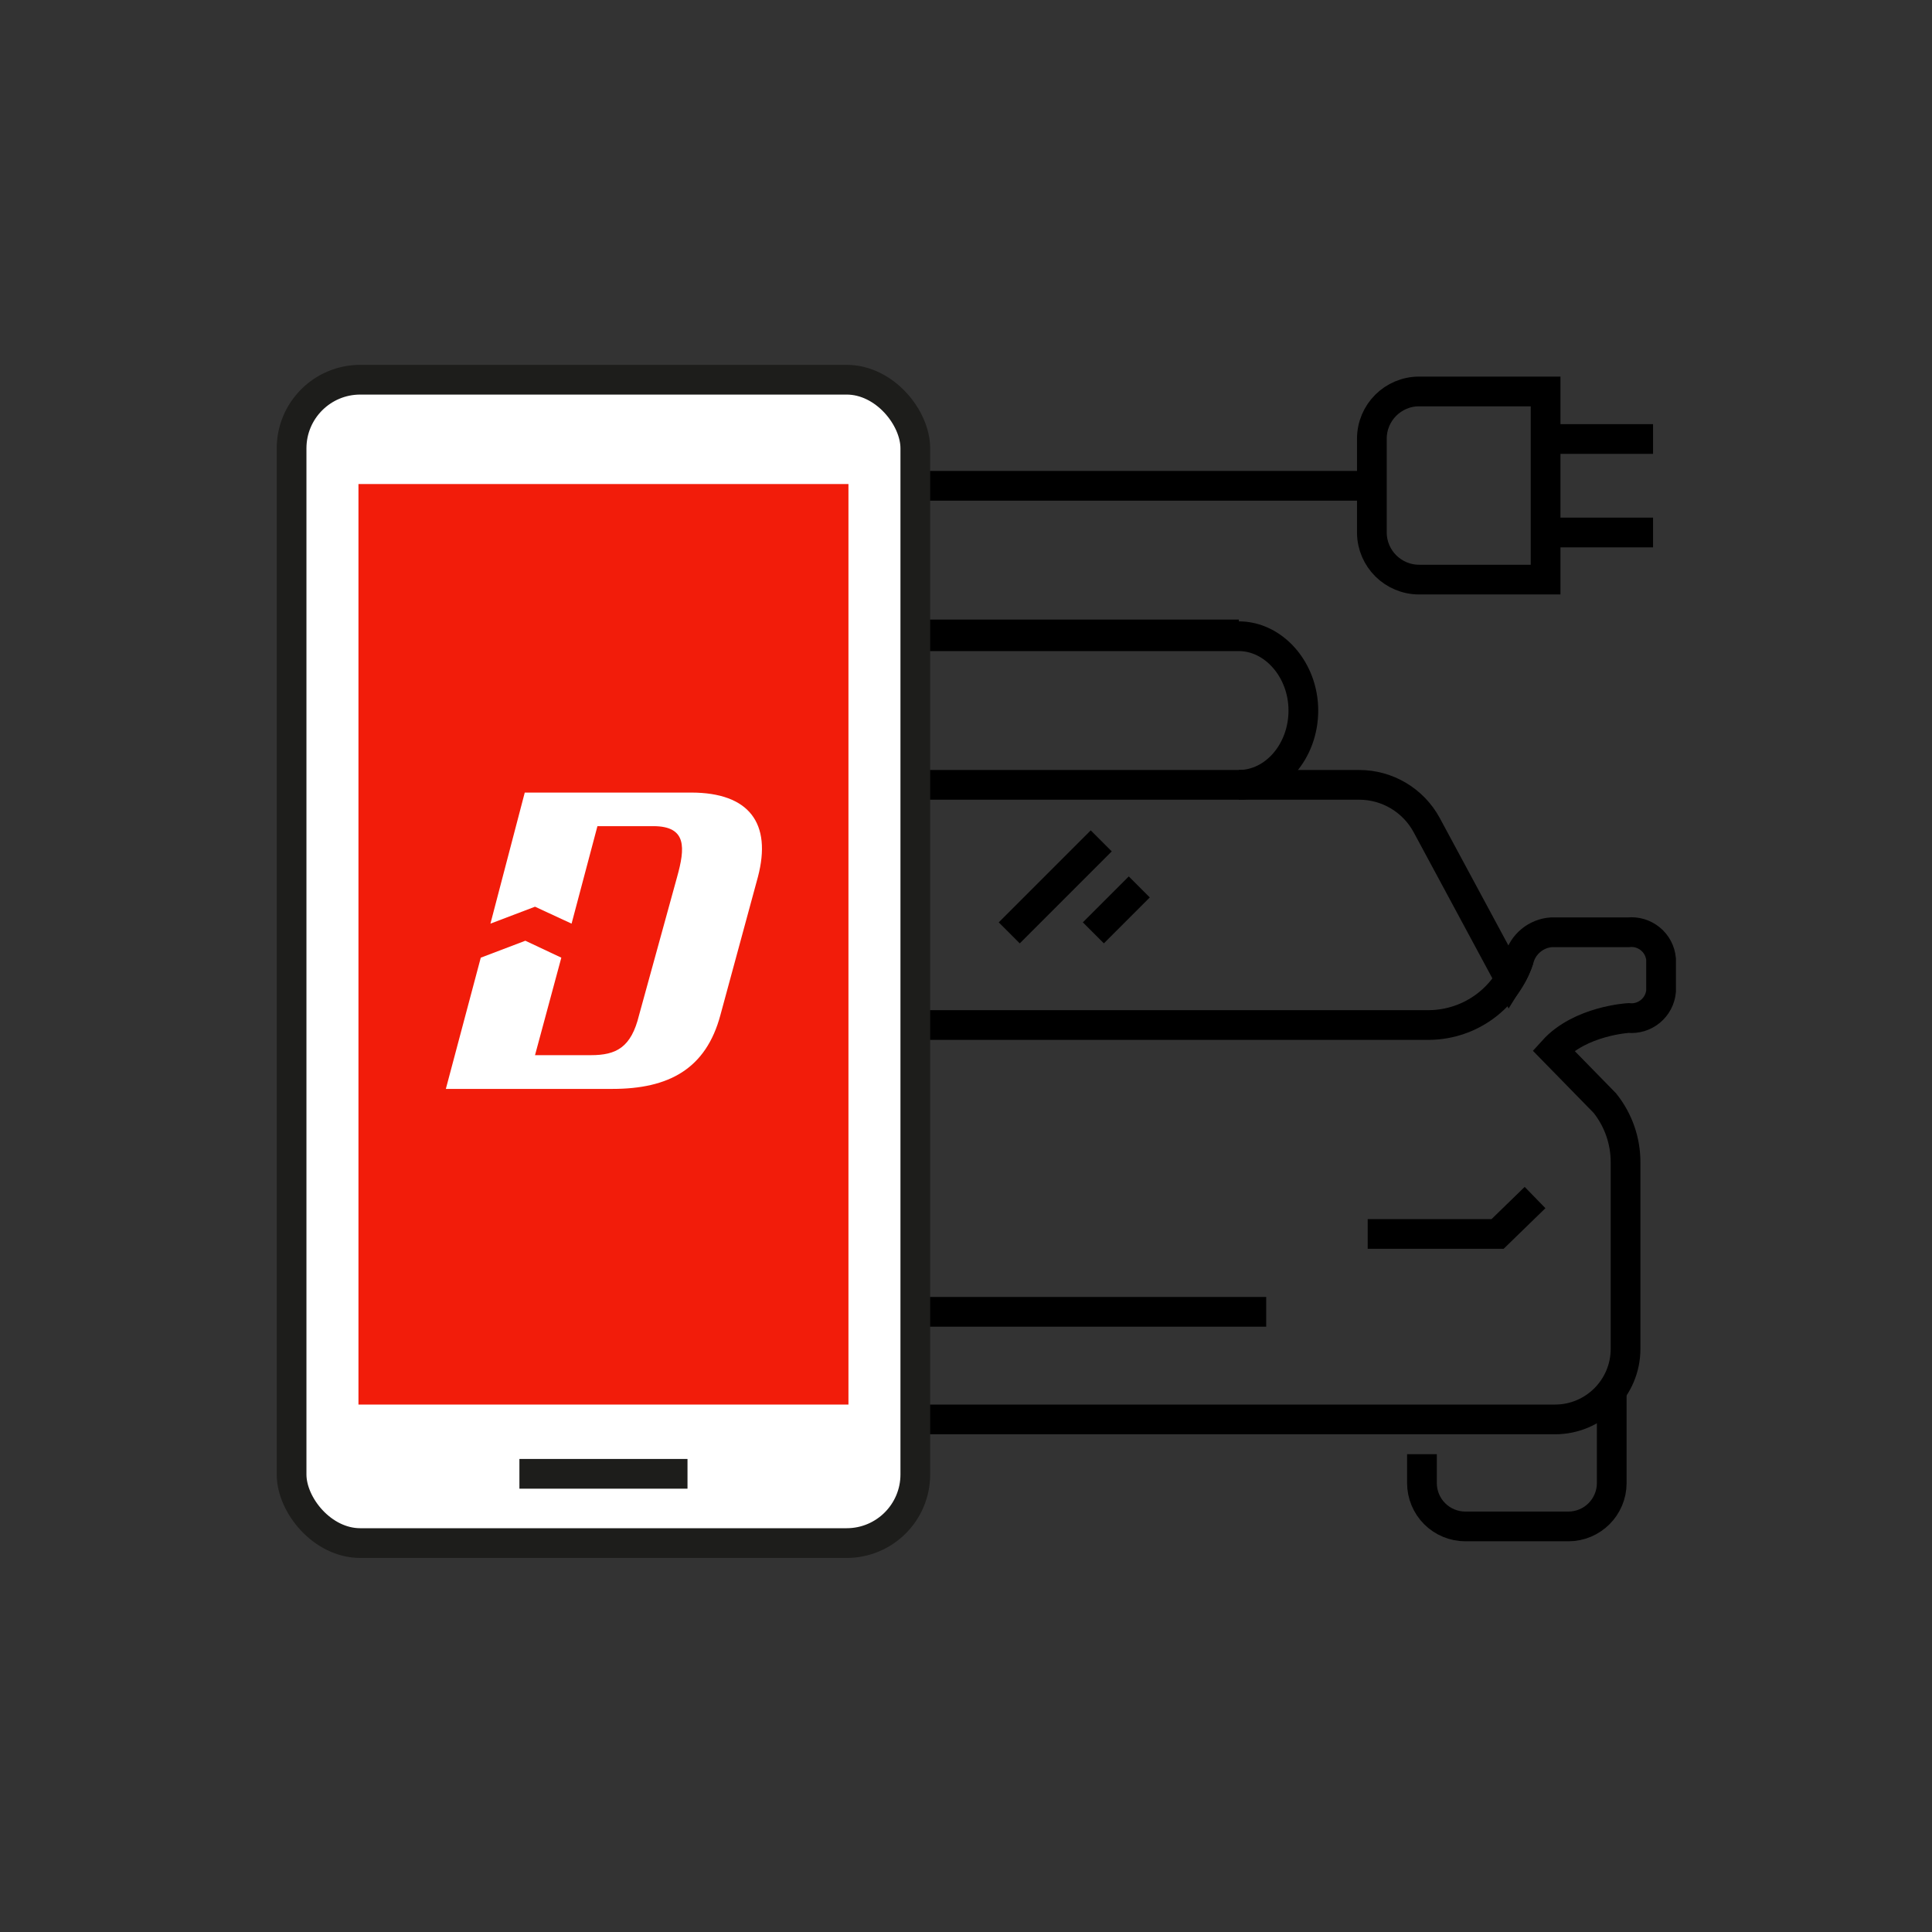 <?xml version="1.0" encoding="UTF-8"?>
<svg width="130px" height="130px" viewBox="0 0 130 130" version="1.1" xmlns="http://www.w3.org/2000/svg" xmlns:xlink="http://www.w3.org/1999/xlink">
    <rect x="0" y="0" width="130" height="130" fill="#333333" stroke="none"/>
    <!-- Generator: Sketch 53.2 (72643) - https://sketchapp.com -->
    <title>Artboard</title>
    <desc>Created with Sketch.</desc>
    <g id="Artboard" stroke="none" stroke-width="1" fill="none" fill-rule="evenodd">
        <g id="ZSE_icons_new-08" transform="translate(19, 25)">
            <path d="M73.31,4.52 L73.31,10.85 C73.326,12.595 74.745,14 76.49,14 L85,14 L85,1.34 L76.49,1.34 C74.734,1.34 73.31,2.764 73.31,4.52 L73.31,4.52 Z" id="Path" stroke="#000000" stroke-width="2"></path>
            <path d="M92.23,10.83 L84.97,10.83" id="Path" stroke="#000000" stroke-width="2"></path>
            <path d="M92.23,4.54 L84.97,4.54" id="Path" stroke="#000000" stroke-width="2"></path>
            <path d="M64.36,27.81 C66.75,27.81 68.7,25.56 68.7,22.81 C68.7,20.06 66.7,17.81 64.36,17.81 L41.88,17.81" id="Path" stroke="#000000" stroke-width="2"></path>
            <path d="M73.6,7.69 L41.88,7.69 C39.48,7.69 37.54,9.93 37.54,12.69 C37.54,15.45 39.48,17.69 41.88,17.69 L64.36,17.69" id="Path" stroke="#000000" stroke-width="2"></path>
            <path d="M89.45,68.61 L89.45,74.79 C89.45,76.403 88.143,77.71 86.53,77.71 L79.6,77.71 C78.826,77.71 78.083,77.402 77.535,76.855 C76.988,76.307 76.68,75.564 76.68,74.79 L76.68,72.85" id="Path" stroke="#000000" stroke-width="2"></path>
            <path d="M27.06,72.85 L27.06,74.79 C27.06,76.403 25.753,77.71 24.14,77.71 L17.21,77.71 C16.436,77.71 15.693,77.402 15.145,76.855 C14.598,76.307 14.29,75.564 14.29,74.79 L14.29,68.61" id="Path" stroke="#000000" stroke-width="2"></path>
            <path d="M37.54,63.27 L66.2,63.27" id="Path" stroke="#000000" stroke-width="2"></path>
            <polyline id="Path" stroke="#000000" stroke-width="2" points="84.29 55.58 81.77 58.03 73.03 58.03"></polyline>
            <polyline id="Path" stroke="#000000" stroke-width="2" points="19.45 55.58 21.97 58.03 30.71 58.03"></polyline>
            <path d="M90.58,37.73 L85.4,37.73 C84.357,37.799 83.475,38.528 83.21,39.54 C83.056,40.011 82.845,40.461 82.58,40.88 L77,30.52 C76.096,28.849 74.349,27.809 72.45,27.81 L31.29,27.81 C29.391,27.811 27.645,28.851 26.74,30.52 L21.11,40.8 C20.87,40.403 20.675,39.981 20.53,39.54 C20.265,38.528 19.383,37.799 18.34,37.73 L13.16,37.73 C12.065,37.637 11.1,38.446 11,39.54 L11,41.73 C11.048,42.261 11.306,42.752 11.718,43.091 C12.129,43.431 12.659,43.593 13.19,43.54 C15.048,43.648 16.812,44.389 18.19,45.64 L14.79,49.27 C13.883,50.405 13.392,51.817 13.4,53.27 L13.4,53.27 L13.4,65.76 L13.4,65.76 C13.4,68.383 15.527,70.51 18.15,70.51 L85.63,70.51 C88.253,70.51 90.38,68.383 90.38,65.76 L90.38,65.76 L90.38,53.23 C90.388,51.777 89.897,50.365 88.99,49.23 L85.52,45.68 C87.33,43.68 90.58,43.5 90.58,43.5 C91.111,43.553 91.641,43.391 92.052,43.051 C92.464,42.712 92.722,42.221 92.77,41.69 L92.77,39.54 C92.722,39.009 92.464,38.518 92.052,38.179 C91.641,37.839 91.111,37.677 90.58,37.73 Z" id="Path" stroke="#000000" stroke-width="2"></path>
            <path d="M83.21,39.54 C82.361,42.146 79.951,43.926 77.21,43.97 L26.53,43.97 C23.789,43.926 21.379,42.146 20.53,39.54" id="Path" stroke="#000000" stroke-width="2"></path>
            <path d="M55.1,31.58 L48.91,37.77" id="Path" stroke="#000000" stroke-width="2"></path>
            <path d="M57.66,34.68 L54.57,37.77" id="Path" stroke="#000000" stroke-width="2"></path>
            <rect id="Rectangle" stroke="#1D1D1B" stroke-width="2" fill="#FFFFFF" fill-rule="nonzero" x="0.62" y="0.55" width="41.97" height="78.28" rx="4.62"></rect>
            <path d="M15.95,74.17 L27.26,74.17" id="Path" stroke="#1D1D1B" stroke-width="2" fill="#FFFFFF" fill-rule="nonzero"></path>
            <rect id="Rectangle" fill="#F21C0A" fill-rule="nonzero" x="5.12" y="7.57" width="32.97" height="61.94"></rect>
            <path d="M29.48,43.28 L32,34 C32.94,30.41 31.43,28.33 27.5,28.33 L16.31,28.33 L14,37.15 L17,36.01 L19.46,37.15 L21.2,30.59 L24.96,30.59 C27.24,30.59 27.1,32.07 26.56,34.01 L24,43.31 C23.47,45.48 22.47,46 20.76,46 L17,46 L18.77,39.44 L16.35,38.3 L13.35,39.44 L11,48.27 L22.21,48.27 C26,48.27 28.51,46.93 29.48,43.28 Z" id="Path" fill="#FFFFFF" fill-rule="nonzero"></path>
        </g>
    </g>
</svg>